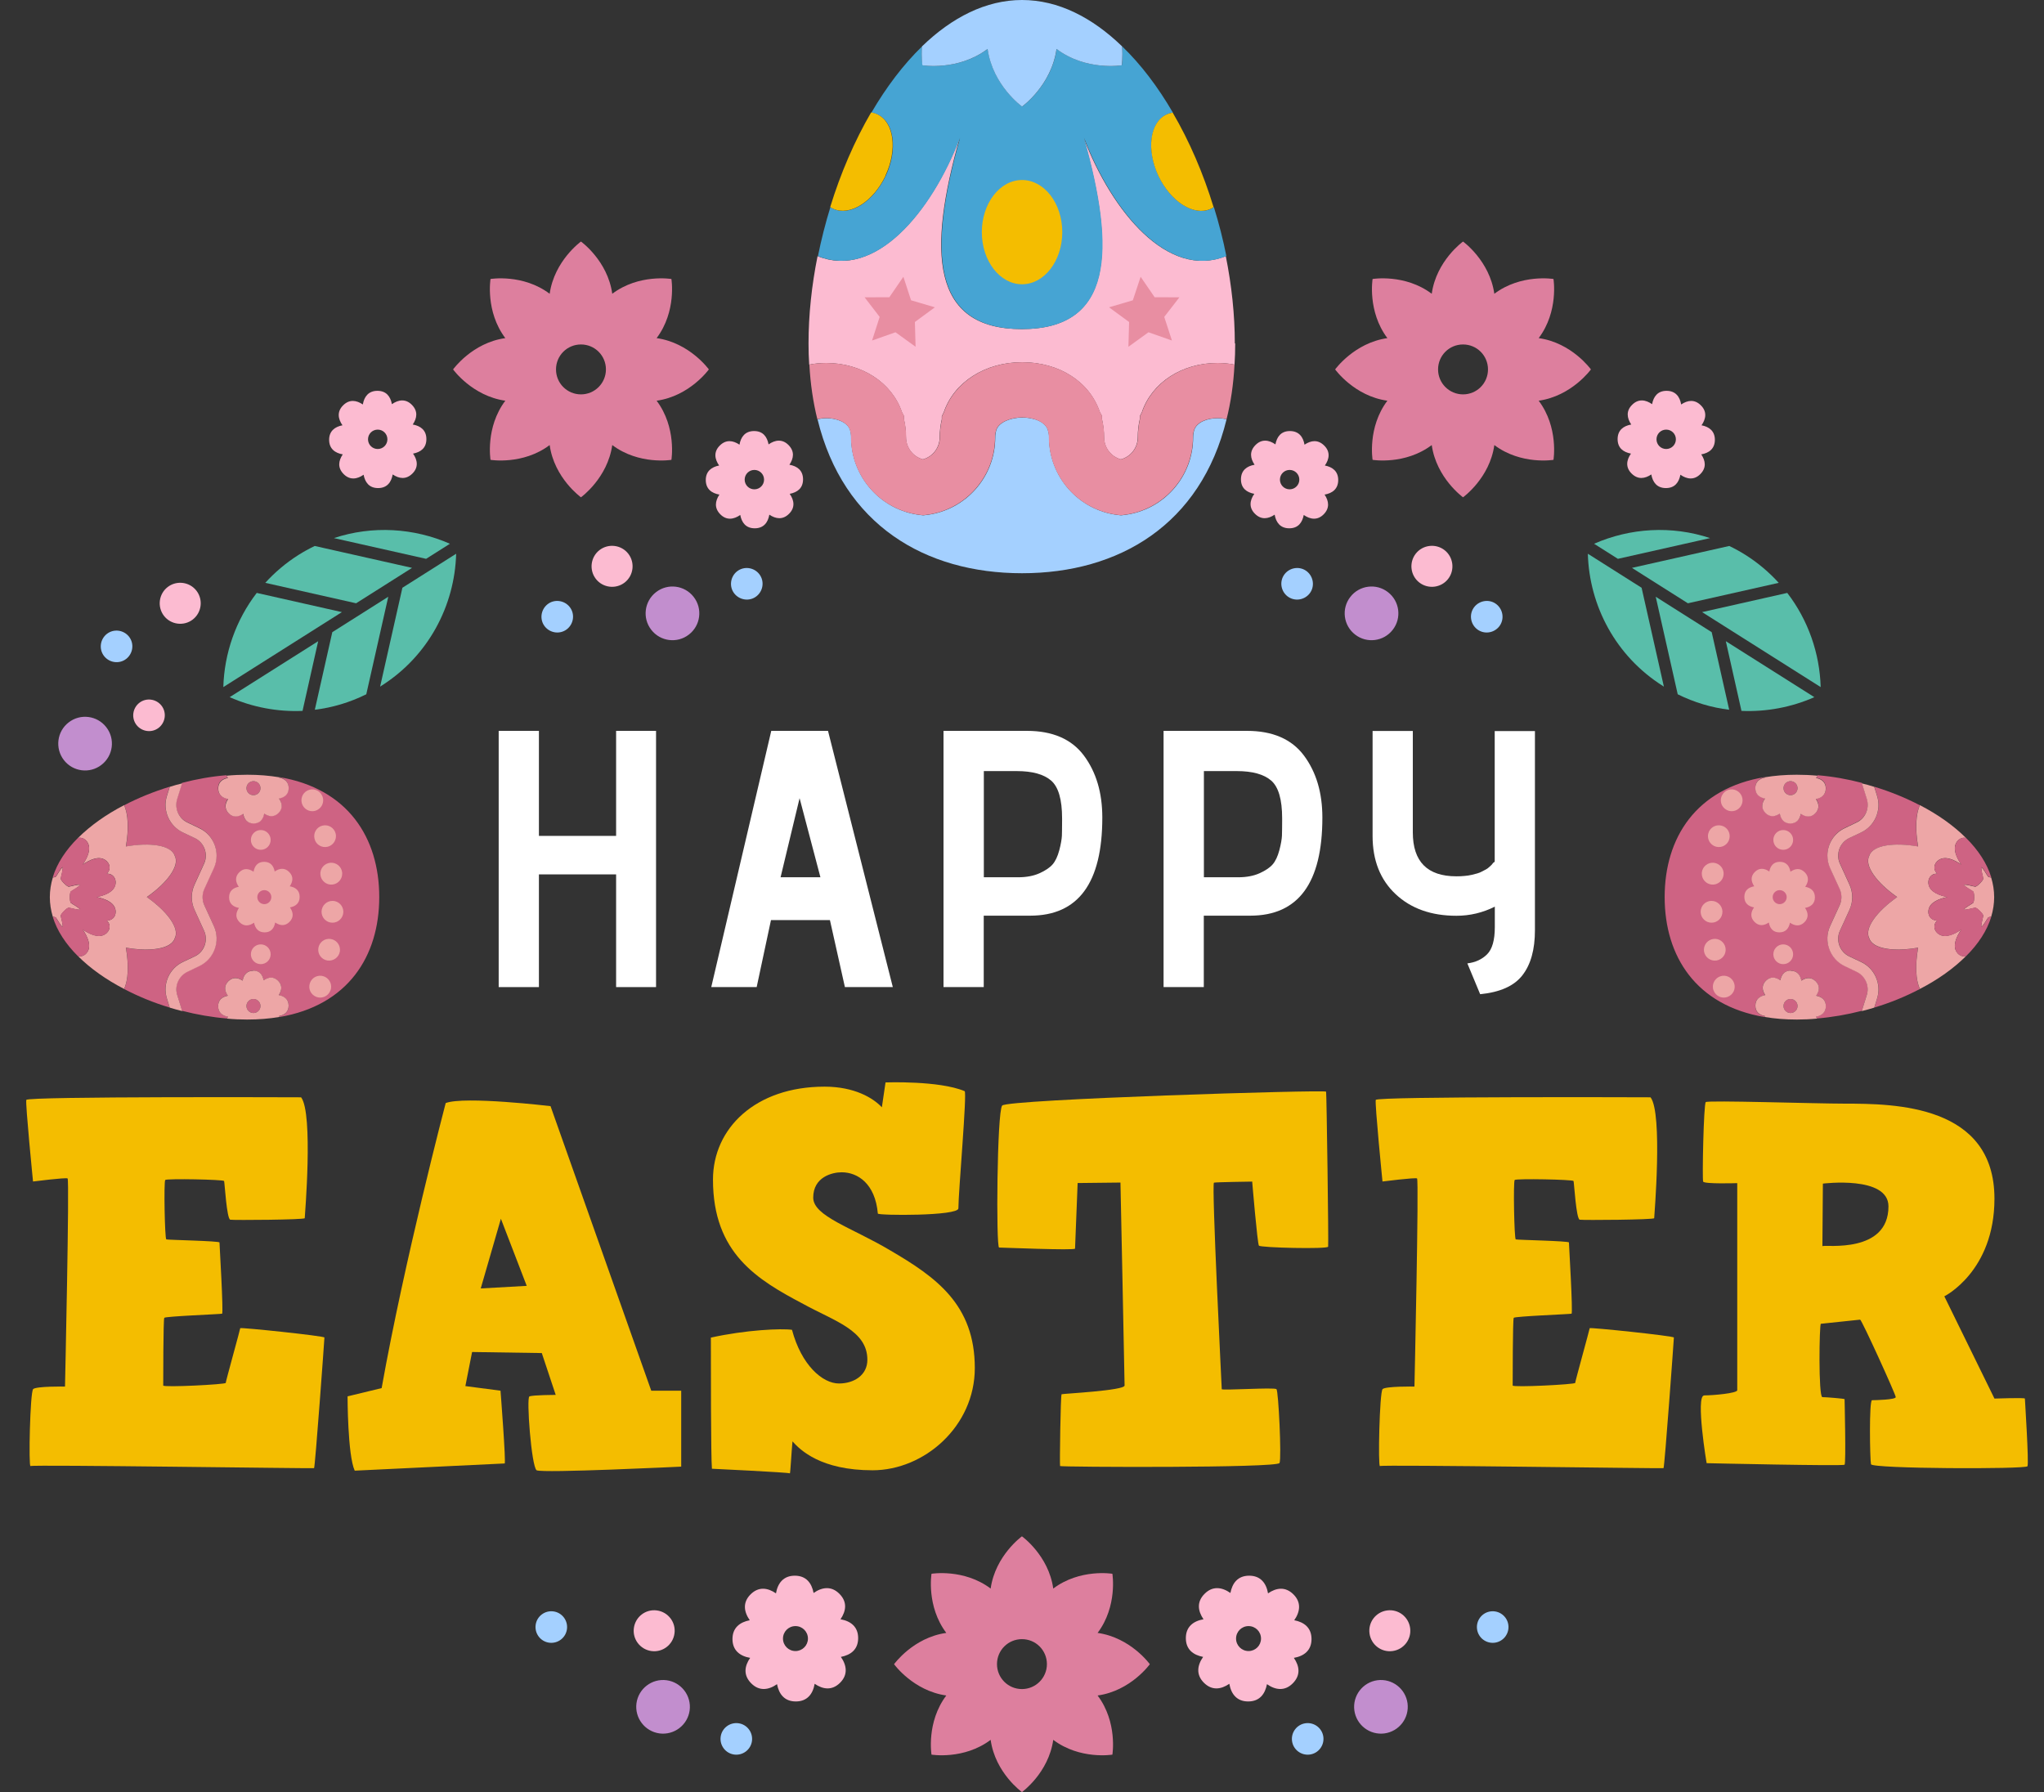 <?xml version="1.0" encoding="UTF-8"?><svg id="b" xmlns="http://www.w3.org/2000/svg" viewBox="0 0 212.89 186.67"><rect x="0" y="0" width="212.89" height="186.67" fill="#333333" stroke="none"/><g id="c"><path d="M34.61,65.85l-1.82,8.08c1.83-.22,3.64-.76,5.36-1.61l2.29-10.16-5.83,3.69Z" style="fill:#59beaa; stroke-width:0px;"/><path d="M35.61,63.76l-8.87-2c-2.18,2.84-3.38,6.29-3.48,9.81l12.35-7.81Z" style="fill:#59beaa; stroke-width:0px;"/><path d="M42.91,59.15l-10.13-2.28c-.58.28-1.15.59-1.7.94-1.31.83-2.46,1.81-3.45,2.9l9.46,2.13,5.83-3.69Z" style="fill:#59beaa; stroke-width:0px;"/><path d="M33.14,66.79l-9.22,5.83c2.38,1.05,4.98,1.54,7.59,1.43l1.63-7.26Z" style="fill:#59beaa; stroke-width:0px;"/><path d="M44.38,58.21l2.48-1.57c-3.76-1.65-8.07-1.92-12.08-.59l9.6,2.16Z" style="fill:#59beaa; stroke-width:0px;"/><path d="M41.91,61.23l-2.32,10.29s.08-.04.11-.07c4.92-3.11,7.66-8.36,7.81-13.77l-5.61,3.55Z" style="fill:#59beaa; stroke-width:0px;"/><path d="M178.28,65.85l1.82,8.08c-1.83-.22-3.64-.76-5.36-1.61l-2.29-10.16,5.83,3.69Z" style="fill:#59beaa; stroke-width:0px;"/><path d="M177.28,63.76l8.87-2c2.18,2.84,3.38,6.29,3.48,9.81l-12.35-7.81Z" style="fill:#59beaa; stroke-width:0px;"/><path d="M169.98,59.15l10.13-2.28c.58.28,1.15.59,1.7.94,1.31.83,2.46,1.81,3.45,2.9l-9.46,2.13-5.83-3.69Z" style="fill:#59beaa; stroke-width:0px;"/><path d="M179.75,66.79l9.22,5.83c-2.38,1.05-4.98,1.54-7.59,1.43l-1.63-7.26Z" style="fill:#59beaa; stroke-width:0px;"/><path d="M168.51,58.21l-2.48-1.57c3.76-1.65,8.07-1.92,12.08-.59l-9.6,2.16Z" style="fill:#59beaa; stroke-width:0px;"/><path d="M170.98,61.23l2.32,10.29s-.08-.04-.11-.07c-4.92-3.11-7.66-8.36-7.81-13.77l5.61,3.55Z" style="fill:#59beaa; stroke-width:0px;"/><path d="M68.33,102.82h-4.16v-11.74h-8.04v11.74h-4.19v-26.69h4.19v10.94h8.04v-10.94h4.16v26.69Z" style="fill:#fff; stroke-width:0px;"/><path d="M93,102.82h-5l-1.56-6.98h-6.14l-1.49,6.98h-4.73l6.25-26.69h5.91l6.75,26.69ZM85.45,91.38l-2.17-8.24-1.98,8.24h4.16Z" style="fill:#fff; stroke-width:0px;"/><path d="M102.46,102.82h-4.19v-26.69h8.69c2.67,0,4.65.86,5.93,2.57,1.28,1.72,1.92,3.87,1.92,6.46,0,6.81-2.5,10.22-7.51,10.22h-4.84v7.44ZM102.46,91.38h3.58c.86,0,1.61-.14,2.23-.42.62-.28,1.08-.59,1.37-.93.29-.34.52-.83.69-1.47.17-.64.25-1.14.27-1.51.01-.37.02-.88.02-1.54v-.27c0-1.96-.38-3.27-1.14-3.93-.76-.66-1.96-.99-3.58-.99h-3.43v11.06Z" style="fill:#fff; stroke-width:0px;"/><path d="M125.38,102.82h-4.19v-26.69h8.69c2.67,0,4.65.86,5.93,2.57,1.28,1.72,1.92,3.87,1.92,6.46,0,6.81-2.5,10.22-7.51,10.22h-4.84v7.44ZM125.38,91.38h3.58c.86,0,1.61-.14,2.23-.42.62-.28,1.08-.59,1.37-.93.29-.34.52-.83.69-1.47.17-.64.25-1.14.27-1.51.01-.37.02-.88.02-1.54v-.27c0-1.96-.38-3.27-1.14-3.93-.76-.66-1.96-.99-3.58-.99h-3.43v11.06Z" style="fill:#fff; stroke-width:0px;"/><path d="M154.16,103.55l-1.33-3.2c.84-.1,1.53-.42,2.06-.95.53-.53.8-1.47.8-2.82v-2.14c-1.27.64-2.61.95-4,.95-2.62,0-4.73-.75-6.33-2.25s-2.4-3.52-2.4-6.06v-10.94h4.19v10.56c0,3.05,1.51,4.58,4.54,4.58.3,0,.59-.01.86-.04.27-.02.51-.06.72-.11.22-.05.41-.1.59-.15.18-.05.35-.12.51-.21.17-.09.3-.16.4-.21.1-.05.21-.13.32-.23.11-.1.2-.18.25-.23.05-.05.11-.13.19-.23l.15-.11v-13.61h4.19v20.74c0,2.01-.43,3.57-1.3,4.69-.86,1.12-2.34,1.78-4.42,1.98Z" style="fill:#fff; stroke-width:0px;"/><path d="M3.44,144.7c.32-.32,3.33-.27,3.33-.27,0,0,.48-21.57.27-21.68s-3.6.32-3.6.32c0,0-.81-8.12-.7-8.5s28.62-.27,28.62-.27c1.29,1.67.38,12.42.38,12.59s-7.37.22-7.75.16c-.38-.05-.59-3.87-.65-4.03-.05-.16-5.97-.27-6.13-.11-.16.16-.05,6.13.11,6.19s5.54.16,5.54.32.43,7.37.27,7.42c-.16.05-5.92.27-6.02.43-.11.16-.11,6.83-.11,7.05s6.51-.11,6.51-.27,1.51-5.59,1.51-5.7,8.77.81,8.77.97-.97,13.55-1.08,13.61c-.11.05-29.31-.38-29.53-.22-.22.16-.05-7.69.27-8.01Z" style="fill:#f4bd00; stroke-width:0px;"/><path d="M36.95,153.2c-.75-1.61-.75-7.75-.75-7.75l3.55-.86c2.37-13.29,6.67-29.69,6.67-29.69,1.94-.75,10.92.32,10.92.32l10.49,29.64h3.12v7.91s-14.47.7-15.06.38c-.54-.38-1.08-7.58-.75-7.69.32-.16,2.74-.16,2.74-.16l-1.45-4.36-7.26-.11-.7,3.55,3.66.48s.59,7.58.43,7.58l-15.6.75ZM52.17,126.95l-2.1,7.26,4.79-.27-2.69-6.99Z" style="fill:#f4bd00; stroke-width:0px;"/><path d="M92.24,112.75s5.59-.21,8.23.91c.27.11-.65,10.49-.65,12.21,0,.81-8.39.75-8.39.54-.27-3.12-2.1-4.3-3.77-4.3-.97,0-2.96.48-2.96,2.64,0,1.94,4.03,3.12,8.01,5.49,4.79,2.8,8.82,5.65,8.82,12.26,0,6.08-5.27,10.65-10.65,10.65s-7.53-2.1-8.34-3.01c-.11,1.18-.22,3.33-.27,3.33-.27-.11-8.12-.48-8.12-.48-.11-1.18-.11-10.86-.11-13.66,3.66-.81,7.37-.97,8.45-.81.97,3.66,3.17,5.59,4.89,5.59,1.56,0,2.96-.86,2.96-2.47,0-3.07-3.44-4.03-6.67-5.81-4.79-2.53-9.41-5.27-9.41-12.96,0-5.33,4.41-9.68,11.62-9.68,3.12,0,5.06,1.18,5.97,2.15l.38-2.58Z" style="fill:#f4bd00; stroke-width:0px;"/><path d="M138.12,113.72c.05.22.27,15.87.21,16.14s-7.05.11-7.21-.11c-.16-.22-.7-6.67-.7-6.67,0,0-3.71.05-3.98.11s.81,21.35.81,21.51,5.49-.21,5.7,0c.21.22.54,7.15.32,7.69-.21.54-22.81.43-22.86.32-.05-.11.05-7.42.16-7.48s6.56-.38,6.56-.91-.43-21.14-.43-21.14l-4.46.05s-.27,6.62-.27,6.83-7.58-.11-7.91-.11-.22-14.15.32-14.79c.54-.65,33.67-1.67,33.72-1.45Z" style="fill:#f4bd00; stroke-width:0px;"/><path d="M143.99,144.7c.32-.32,3.33-.27,3.33-.27,0,0,.48-21.57.27-21.68s-3.6.32-3.6.32c0,0-.81-8.12-.7-8.5s28.62-.27,28.62-.27c1.29,1.67.38,12.42.38,12.59s-7.37.22-7.75.16c-.38-.05-.59-3.87-.65-4.03-.05-.16-5.97-.27-6.13-.11-.16.16-.05,6.13.11,6.19s5.54.16,5.54.32.43,7.37.27,7.42c-.16.05-5.92.27-6.02.43-.11.16-.11,6.83-.11,7.05s6.51-.11,6.51-.27,1.51-5.59,1.51-5.7,8.77.81,8.77.97-.97,13.55-1.08,13.61c-.11.05-29.31-.38-29.53-.22-.22.16-.05-7.69.27-8.01Z" style="fill:#f4bd00; stroke-width:0px;"/><path d="M177.5,145.35c.91,0,3.44-.22,3.44-.54v-21.57s-3.44.11-3.55-.16c-.11-.27.05-8.07.27-8.28.22-.21,11.4.16,14.47.16,5.22,0,15.6.11,15.6,9.9,0,7.58-5.22,10.17-5.22,10.17l5.22,10.65s3.17-.11,3.17,0,.43,6.72.27,7.05c-.16.32-16.19.27-16.3-.21-.11-.48-.21-6.67.11-6.67s2.47-.05,2.47-.32-3.55-8.07-3.71-8.07-3.93.43-4.09.43-.27,7.64.16,7.64,2.31.16,2.31.21.16,6.67,0,6.83c-.16.16-14.36-.16-14.36-.16,0,.16-1.18-7.05-.27-7.05ZM189.81,129.8c.32-.16,6.88.81,6.88-4.14,0-3.23-6.83-2.37-6.83-2.37,0,0-.05,6.62-.05,6.51Z" style="fill:#f4bd00; stroke-width:0px;"/><path d="M26.4,105.52c-.4,0-.73-.33-.73-.73s.33-.73.73-.73.73.33.73.73-.33.73-.73.73Z" style="fill:#ce6383; stroke-width:0px;"/><path d="M26.4,81.37c.4,0,.73.33.73.73s-.33.73-.73.73-.73-.33-.73-.73.33-.73.73-.73Z" style="fill:#ce6383; stroke-width:0px;"/><path d="M17.37,103.98l.3.97c-1.67-.5-3.27-1.16-4.74-1.93.44-.93.5-2.53.19-4.3,2.55.45,4.75.13,5.09-.98.54-1.03-.79-2.81-2.91-4.29,2.12-1.49,3.45-3.26,2.91-4.29-.35-1.11-2.54-1.43-5.09-.98.31-1.77.26-3.37-.19-4.3,1.47-.77,3.07-1.42,4.74-1.93l-.3.97c-.46,1.49.25,3.11,1.66,3.78l1.25.59c.99.47,1.42,1.67.97,2.66l-1,2.19c-.38.83-.38,1.79,0,2.62l1,2.19c.45.99.02,2.19-.97,2.66l-1.25.59c-1.41.67-2.12,2.3-1.66,3.78Z" style="fill:#ce6383; stroke-width:0px;"/><path d="M29.03,80.97s.01-.02.02-.03c7.18,1.18,10.45,6.33,10.45,12.5s-3.26,11.29-10.4,12.5c-.01-.03-.03-.06-.05-.09.58-.11,1.01-.43,1.01-1.09s-.45-1-1.03-1.1c.33-.48.4-1.02-.06-1.49-.48-.48-1.02-.39-1.51-.05-.11-.58-.43-1.01-1.09-1.01s-1,.45-1.1,1.03c-.48-.33-1.02-.4-1.49.06-.48.48-.39,1.02-.05,1.51-.58.11-1.01.43-1.01,1.09s.45,1,1.03,1.1c-.04.06-.08.12-.12.19-1.55-.13-3.13-.4-4.67-.8l-.52-1.67c-.29-.95.16-2,1.06-2.42l1.25-.6c1.55-.73,2.22-2.6,1.51-4.16l-1-2.18c-.24-.53-.24-1.15,0-1.68l1-2.18c.19-.42.28-.86.28-1.3,0-1.19-.67-2.33-1.8-2.86l-1.25-.6c-.9-.43-1.36-1.47-1.06-2.42l.52-1.67c1.52-.4,3.07-.67,4.62-.8.04.09.09.17.15.26-.58.11-1.01.43-1.01,1.09s.45,1,1.03,1.1c-.33.48-.4,1.02.06,1.49s1.02.39,1.51.05c.11.58.43,1.01,1.09,1.01s1-.45,1.1-1.03c.48.33,1.02.4,1.49-.06.48-.48.39-1.02.05-1.51.58-.11,1.01-.43,1.01-1.09s-.45-1-1.03-1.1Z" style="fill:#ce6383; stroke-width:0px;"/><path d="M35.76,95.01c-.02.62-.54,1.12-1.16,1.1h0c-.63-.01-1.12-.53-1.11-1.16h0c.02-.63.54-1.12,1.16-1.11h0c.62.01,1.11.52,1.11,1.13h0v.03ZM34.61,92.14c-.62.06-1.18-.4-1.24-1.03h0c-.06-.62.4-1.18,1.03-1.24h0c.62-.06,1.18.4,1.24,1.03h0v.11h0c0,.58-.44,1.07-1.03,1.13ZM35.4,99.1h0c-.1.62-.68,1.04-1.3.95h0c-.62-.1-1.04-.68-.94-1.3h0c.1-.62.67-1.04,1.29-.94h0c.56.09.96.57.96,1.12h0c0,.06,0,.12-.01.18ZM34.13,88.2c-.61.15-1.23-.22-1.37-.83h0c-.15-.61.22-1.23.83-1.37h0c.61-.15,1.22.22,1.37.83h0c.02.09.03.18.03.27h0c0,.51-.35.97-.86,1.1ZM34.42,103.15h0c-.2.59-.85.91-1.44.7h0c-.6-.21-.91-.85-.7-1.45h0c.2-.59.85-.91,1.44-.7h0c.47.16.77.61.77,1.08h0c0,.12-.02.24-.06.37ZM33.03,84.38c-.56.28-1.24.05-1.52-.52h0c-.27-.56-.05-1.24.52-1.52h0c.56-.27,1.24-.05,1.51.52h0c.08.16.12.33.12.5h0c0,.42-.23.82-.64,1.02Z" style="fill:#eda6a6; stroke-width:0px;"/><path d="M6.33,95.38c.06.4.22.79.2,1.19-.29-.26-.47-.66-.7-.98-.04-.05-.17-.09-.33-.1-.2-.66-.31-1.35-.31-2.04s.11-1.38.31-2.04c.16-.02.29-.05.33-.1.23-.32.4-.71.7-.98.02.39-.14.79-.2,1.19-.01.1.15.3.35.5s.4.36.5.34c.39-.06.79-.22,1.19-.2-.26.3-.66.47-.98.7-.08.06-.11.32-.11.6s.03.54.11.6c.32.23.72.4.98.7-.39.02-.79-.14-1.19-.2-.1-.02-.3.14-.5.34s-.36.4-.35.5Z" style="fill:#eda6a6; stroke-width:0px;"/><path d="M13.11,88.17c2.55-.45,4.75-.13,5.09.98.54,1.03-.79,2.81-2.91,4.29,2.12,1.49,3.45,3.26,2.91,4.29-.35,1.11-2.54,1.43-5.09.98.31,1.77.26,3.37-.19,4.3-1.87-.97-3.51-2.13-4.8-3.42.35.09.73-.07.96-.4.5-.71-.02-1.71-.44-2.33,0-.01-.01-.02-.02-.03.01,0,.02.02.03.02.62.41,1.61.94,2.33.44.48-.33.6-.94.18-1.38-.01-.01-.02-.02-.03-.03h.05c.6-.01.95-.53.85-1.1-.15-.86-1.23-1.19-1.96-1.34-.01,0-.02,0-.04,0,.02,0,.03,0,.04,0,.73-.15,1.8-.48,1.96-1.34.1-.57-.25-1.09-.85-1.1h-.05s.02-.02.03-.03c.42-.44.3-1.04-.18-1.38-.72-.5-1.71.02-2.33.44-.01,0-.02.02-.03.02,0-.01.01-.02.02-.03.42-.62.94-1.61.44-2.33-.23-.33-.61-.49-.96-.4,1.29-1.29,2.93-2.45,4.8-3.42.44.93.5,2.53.19,4.3Z" style="fill:#eda6a6; stroke-width:0px;"/><path d="M27.56,97.12c-.66,0-.99-.43-1.1-1.01-.49.34-1.03.43-1.51-.05-.47-.47-.39-1-.06-1.49-.59-.1-1.03-.43-1.03-1.1s.43-.99,1.01-1.1c-.34-.49-.43-1.03.05-1.51.47-.47,1-.39,1.49-.06.1-.59.43-1.03,1.1-1.03s.99.43,1.1,1.01c.49-.34,1.03-.43,1.51.05.47.47.39,1,.06,1.49.59.1,1.03.43,1.03,1.1s-.43.99-1.01,1.1c.34.49.43,1.03-.05,1.51-.47.47-1,.39-1.49.06-.1.59-.43,1.03-1.1,1.03ZM28.26,93.45c0-.4-.33-.73-.73-.73s-.73.33-.73.73.33.73.73.73.73-.33.73-.73Z" style="fill:#eda6a6; stroke-width:0px;"/><path d="M23.59,80.78c.04.09.09.17.15.26-.58.11-1.01.43-1.01,1.09s.45,1,1.03,1.1c-.33.48-.4,1.02.06,1.49s1.02.39,1.51.05c.11.58.43,1.01,1.09,1.01s1-.45,1.1-1.03c.48.33,1.02.4,1.49-.06.48-.48.39-1.02.05-1.51.58-.11,1.01-.43,1.01-1.09s-.45-1-1.03-1.1c0-.01.01-.02.02-.03-1.02-.17-2.12-.26-3.3-.26-.71,0-1.44.03-2.16.1ZM27.13,82.1c0,.4-.33.73-.73.73s-.73-.33-.73-.73.33-.73.73-.73.73.33.73.73Z" style="fill:#eda6a6; stroke-width:0px;"/><path d="M26.37,101.12c-.67,0-1,.45-1.1,1.03-.48-.33-1.02-.4-1.49.06-.48.48-.39,1.02-.05,1.51-.58.11-1.01.43-1.01,1.09s.45,1,1.03,1.1c-.04.06-.08.12-.12.19.71.07,1.41.1,2.11.1,1.2,0,2.32-.09,3.36-.27-.01-.03-.03-.06-.05-.09.58-.11,1.01-.43,1.01-1.09s-.45-1-1.03-1.1c.33-.48.4-1.02-.06-1.49-.48-.48-1.02-.39-1.51-.05-.11-.58-.43-1.01-1.09-1.01ZM27.13,104.79c0,.4-.33.73-.73.73s-.73-.33-.73-.73.33-.73.73-.73.73.33.73.73Z" style="fill:#eda6a6; stroke-width:0px;"/><circle cx="27.16" cy="99.4" r="1.03" style="fill:#eda6a6; stroke-width:0px;"/><path d="M27.16,86.46c.57,0,1.03.46,1.03,1.03s-.46,1.03-1.03,1.03-1.03-.46-1.03-1.03.46-1.03,1.03-1.03Z" style="fill:#eda6a6; stroke-width:0px;"/><path d="M9.08,87.7c.5.71-.02,1.71-.44,2.33,0,.01-.01.02-.02.03.01,0,.02-.02.03-.02.62-.41,1.61-.94,2.33-.44.48.33.6.94.18,1.38-.01.01-.02.02-.03.03h.05c.6.01.95.53.85,1.1-.15.86-1.23,1.19-1.96,1.34-.01,0-.02,0-.04,0,.02,0,.03,0,.04,0,.73.15,1.8.48,1.96,1.34.1.57-.25,1.09-.85,1.1h-.05s.02.02.03.03c.42.44.3,1.04-.18,1.38-.72.5-1.71-.02-2.33-.44-.01,0-.02-.02-.03-.02,0,.01.01.02.02.03.42.62.94,1.61.44,2.33-.23.33-.61.49-.96.4-1.26-1.25-2.18-2.64-2.63-4.11.16.02.29.05.33.1.23.32.4.71.7.98.02-.39-.14-.79-.2-1.19-.01-.1.15-.3.35-.5s.4-.36.5-.34c.39.06.79.22,1.19.2-.26-.3-.66-.47-.98-.7-.08-.06-.11-.32-.11-.6s.03-.54.11-.6c.32-.23.72-.4.98-.7-.39-.02-.79.14-1.19.2-.1.02-.3-.14-.5-.34s-.36-.4-.35-.5c.06-.4.22-.79.2-1.19-.29.26-.47.66-.7.98-.04.05-.17.09-.33.1.45-1.47,1.37-2.86,2.63-4.11.35-.09.73.07.96.4Z" style="fill:#ce6383; stroke-width:0px;"/><path d="M18.97,81.58l-.52,1.67c-.29.95.16,2,1.06,2.42l1.25.6c1.13.53,1.8,1.67,1.8,2.86,0,.44-.09.88-.28,1.3l-1,2.18c-.24.53-.24,1.15,0,1.68l1,2.18c.71,1.56.03,3.43-1.51,4.16l-1.25.6c-.9.43-1.36,1.47-1.06,2.42l.52,1.67c-.44-.11-.87-.23-1.3-.36l-.3-.97c-.46-1.49.25-3.11,1.66-3.78l1.25-.59c.99-.47,1.42-1.67.97-2.66l-1-2.19c-.38-.83-.38-1.79,0-2.62l1-2.19c.45-.99.02-2.19-.97-2.66l-1.25-.59c-1.41-.67-2.12-2.3-1.66-3.78l.3-.97c.43-.14.87-.26,1.3-.36Z" style="fill:#eda6a6; stroke-width:0px;"/><path d="M186.49,105.52c.4,0,.73-.33.73-.73s-.33-.73-.73-.73-.73.33-.73.73.33.73.73.73Z" style="fill:#ce6383; stroke-width:0px;"/><path d="M186.49,81.37c-.4,0-.73.33-.73.73s.33.73.73.73.73-.33.73-.73-.33-.73-.73-.73Z" style="fill:#ce6383; stroke-width:0px;"/><path d="M195.52,103.98l-.3.97c1.67-.5,3.27-1.16,4.74-1.93-.44-.93-.5-2.53-.19-4.3-2.55.45-4.75.13-5.09-.98-.54-1.03.79-2.81,2.91-4.29-2.12-1.49-3.45-3.26-2.91-4.29.35-1.11,2.54-1.43,5.09-.98-.31-1.77-.26-3.37.19-4.3-1.47-.77-3.07-1.42-4.74-1.93l.3.97c.46,1.49-.25,3.11-1.66,3.78l-1.25.59c-.99.47-1.42,1.67-.97,2.66l1,2.19c.38.83.38,1.79,0,2.62l-1,2.19c-.45.99-.02,2.19.97,2.66l1.25.59c1.41.67,2.12,2.3,1.66,3.78Z" style="fill:#ce6383; stroke-width:0px;"/><path d="M183.85,80.97s-.01-.02-.02-.03c-7.18,1.18-10.45,6.33-10.45,12.5s3.26,11.29,10.4,12.5c.01-.03.03-.06.05-.09-.58-.11-1.01-.43-1.01-1.09s.45-1,1.03-1.1c-.33-.48-.4-1.02.06-1.49.48-.48,1.02-.39,1.51-.05.11-.58.43-1.01,1.09-1.01s1,.45,1.1,1.03c.48-.33,1.02-.4,1.49.06.48.48.39,1.02.05,1.51.58.11,1.01.43,1.01,1.09s-.45,1-1.03,1.1c.04.06.08.12.12.19,1.55-.13,3.13-.4,4.67-.8l.52-1.67c.29-.95-.16-2-1.06-2.42l-1.25-.6c-1.55-.73-2.22-2.6-1.51-4.16l1-2.18c.24-.53.24-1.15,0-1.68l-1-2.18c-.19-.42-.28-.86-.28-1.3,0-1.19.67-2.33,1.8-2.86l1.25-.6c.9-.43,1.36-1.47,1.06-2.42l-.52-1.67c-1.52-.4-3.07-.67-4.62-.8-.04.09-.09.17-.15.26.58.11,1.01.43,1.01,1.09s-.45,1-1.03,1.1c.33.48.4,1.02-.06,1.49s-1.02.39-1.51.05c-.11.58-.43,1.01-1.09,1.01s-1-.45-1.1-1.03c-.48.33-1.02.4-1.49-.06-.48-.48-.39-1.02-.05-1.51-.58-.11-1.01-.43-1.01-1.09s.45-1,1.03-1.1Z" style="fill:#ce6383; stroke-width:0px;"/><path d="M177.13,95.01c.02.62.54,1.12,1.16,1.1h0c.63-.01,1.12-.53,1.11-1.16h0c-.02-.63-.54-1.12-1.16-1.11h0c-.62.01-1.11.52-1.11,1.13h0v.03ZM178.28,92.14c.62.06,1.18-.4,1.24-1.03h0c.06-.62-.4-1.18-1.03-1.24h0c-.62-.06-1.18.4-1.24,1.03h0v.11h0c0,.58.44,1.07,1.03,1.13ZM177.48,99.1h0c.1.62.68,1.04,1.3.95h0c.62-.1,1.04-.68.94-1.3h0c-.1-.62-.67-1.04-1.29-.94h0c-.56.09-.96.57-.96,1.12h0c0,.06,0,.12.01.18ZM178.75,88.2c.61.15,1.23-.22,1.37-.83h0c.15-.61-.22-1.23-.83-1.37h0c-.61-.15-1.22.22-1.37.83h0c-.02.09-.03.18-.03.27h0c0,.51.35.97.86,1.1ZM178.47,103.15h0c.2.59.85.91,1.44.7h0c.6-.21.91-.85.7-1.45h0c-.2-.59-.85-.91-1.44-.7h0c-.47.16-.77.61-.77,1.08h0c0,.12.02.24.06.37ZM179.86,84.38c.56.28,1.24.05,1.52-.52h0c.27-.56.05-1.24-.52-1.52h0c-.56-.27-1.24-.05-1.51.52h0c-.08.16-.12.33-.12.5h0c0,.42.23.82.64,1.02Z" style="fill:#eda6a6; stroke-width:0px;"/><path d="M206.56,95.38c-.06.4-.22.79-.2,1.19.29-.26.47-.66.7-.98.04-.05.17-.09.33-.1.2-.66.31-1.35.31-2.04s-.11-1.38-.31-2.04c-.16-.02-.29-.05-.33-.1-.23-.32-.4-.71-.7-.98-.02.39.14.79.2,1.19.01.1-.15.3-.35.5-.2.2-.4.36-.5.34-.39-.06-.79-.22-1.19-.2.26.3.66.47.98.7.08.06.11.32.11.6s-.03.54-.11.6c-.32.23-.72.4-.98.7.39.02.79-.14,1.19-.2.1-.02.3.14.5.34.2.2.36.4.35.5Z" style="fill:#eda6a6; stroke-width:0px;"/><path d="M199.78,88.17c-2.55-.45-4.75-.13-5.09.98-.54,1.03.79,2.81,2.91,4.29-2.12,1.49-3.45,3.26-2.91,4.29.35,1.11,2.54,1.43,5.09.98-.31,1.77-.26,3.37.19,4.3,1.87-.97,3.51-2.13,4.8-3.42-.35.09-.73-.07-.96-.4-.5-.71.02-1.71.44-2.33,0-.01.01-.02.02-.03-.01,0-.02.02-.03.02-.62.41-1.61.94-2.33.44-.48-.33-.6-.94-.18-1.38.01-.01.02-.02.03-.03h-.05c-.6-.01-.95-.53-.85-1.1.15-.86,1.23-1.19,1.96-1.34.01,0,.02,0,.04,0-.02,0-.03,0-.04,0-.73-.15-1.8-.48-1.96-1.34-.1-.57.25-1.09.85-1.1h.05s-.02-.02-.03-.03c-.42-.44-.3-1.04.18-1.38.72-.5,1.71.02,2.33.44.01,0,.02.02.03.02,0-.01-.01-.02-.02-.03-.42-.62-.94-1.61-.44-2.33.23-.33.61-.49.96-.4-1.29-1.29-2.93-2.45-4.8-3.42-.44.93-.5,2.53-.19,4.3Z" style="fill:#eda6a6; stroke-width:0px;"/><path d="M185.33,97.12c.66,0,.99-.43,1.1-1.01.49.34,1.03.43,1.51-.05.47-.47.39-1,.06-1.49.59-.1,1.03-.43,1.03-1.1s-.43-.99-1.01-1.1c.34-.49.43-1.03-.05-1.51s-1-.39-1.49-.06c-.1-.59-.43-1.03-1.1-1.03s-.99.43-1.1,1.01c-.49-.34-1.03-.43-1.51.05-.47.47-.39,1-.06,1.49-.59.1-1.03.43-1.03,1.1s.43.99,1.01,1.1c-.34.49-.43,1.03.05,1.51s1,.39,1.49.06c.1.59.43,1.03,1.1,1.03ZM184.63,93.45c0-.4.33-.73.73-.73s.73.33.73.73-.33.73-.73.73-.73-.33-.73-.73Z" style="fill:#eda6a6; stroke-width:0px;"/><path d="M189.3,80.78c-.04.09-.09.17-.15.26.58.11,1.01.43,1.01,1.09s-.45,1-1.03,1.1c.33.48.4,1.02-.06,1.49s-1.02.39-1.51.05c-.11.58-.43,1.01-1.09,1.01s-1-.45-1.1-1.03c-.48.33-1.02.4-1.49-.06-.48-.48-.39-1.02-.05-1.51-.58-.11-1.01-.43-1.01-1.09s.45-1,1.03-1.1c0-.01-.01-.02-.02-.03,1.02-.17,2.12-.26,3.3-.26.71,0,1.44.03,2.16.1ZM185.76,82.1c0,.4.33.73.73.73s.73-.33.73-.73-.33-.73-.73-.73-.73.33-.73.73Z" style="fill:#eda6a6; stroke-width:0px;"/><path d="M186.52,101.12c.67,0,1,.45,1.1,1.03.48-.33,1.02-.4,1.49.06.48.48.39,1.02.05,1.51.58.11,1.01.43,1.01,1.09s-.45,1-1.03,1.1c.04.06.08.12.12.19-.71.07-1.41.1-2.11.1-1.2,0-2.32-.09-3.36-.27.01-.03.03-.06.05-.09-.58-.11-1.01-.43-1.01-1.09s.45-1,1.03-1.1c-.33-.48-.4-1.02.06-1.49.48-.48,1.02-.39,1.51-.05.11-.58.43-1.01,1.09-1.01ZM185.76,104.79c0,.4.33.73.73.73s.73-.33.73-.73-.33-.73-.73-.73-.73.33-.73.73Z" style="fill:#eda6a6; stroke-width:0px;"/><circle cx="185.73" cy="99.4" r="1.03" style="fill:#eda6a6; stroke-width:0px;"/><path d="M185.73,86.46c-.57,0-1.03.46-1.03,1.03s.46,1.03,1.03,1.03,1.03-.46,1.03-1.03-.46-1.03-1.03-1.03Z" style="fill:#eda6a6; stroke-width:0px;"/><path d="M203.81,87.7c-.5.71.02,1.71.44,2.33,0,.01.01.02.02.03-.01,0-.02-.02-.03-.02-.62-.41-1.61-.94-2.33-.44-.48.33-.6.94-.18,1.38.01.01.02.02.03.03h-.05c-.6.01-.95.53-.85,1.1.15.86,1.23,1.19,1.96,1.34.01,0,.02,0,.04,0-.02,0-.03,0-.04,0-.73.15-1.8.48-1.96,1.34-.1.57.25,1.09.85,1.1h.05s-.02.02-.03.03c-.42.44-.3,1.04.18,1.38.72.5,1.71-.02,2.33-.44.01,0,.02-.02.03-.02,0,.01-.01.02-.02.03-.42.62-.94,1.61-.44,2.33.23.33.61.49.96.4,1.26-1.25,2.18-2.64,2.63-4.11-.16.02-.29.05-.33.1-.23.32-.4.71-.7.98-.02-.39.14-.79.2-1.19.01-.1-.15-.3-.35-.5-.2-.2-.4-.36-.5-.34-.39.06-.79.22-1.19.2.26-.3.66-.47.98-.7.08-.06.11-.32.11-.6s-.03-.54-.11-.6c-.32-.23-.72-.4-.98-.7.39-.02.79.14,1.19.2.1.02.3-.14.5-.34.2-.2.36-.4.35-.5-.06-.4-.22-.79-.2-1.19.29.26.47.66.7.98.04.05.17.09.33.1-.45-1.47-1.37-2.86-2.63-4.11-.35-.09-.73.07-.96.4Z" style="fill:#ce6383; stroke-width:0px;"/><path d="M193.92,81.58l.52,1.67c.29.95-.16,2-1.06,2.42l-1.25.6c-1.13.53-1.8,1.67-1.8,2.86,0,.44.09.88.28,1.3l1,2.18c.24.53.24,1.15,0,1.68l-1,2.18c-.71,1.56-.03,3.43,1.51,4.16l1.25.6c.9.43,1.36,1.47,1.06,2.42l-.52,1.67c.44-.11.87-.23,1.3-.36l.3-.97c.46-1.49-.25-3.11-1.66-3.78l-1.25-.59c-.99-.47-1.42-1.67-.97-2.66l1-2.19c.38-.83.38-1.79,0-2.62l-1-2.19c-.45-.99-.02-2.19.97-2.66l1.25-.59c1.41-.67,2.12-2.3,1.66-3.78l-.3-.97c-.43-.14-.87-.26-1.3-.36Z" style="fill:#eda6a6; stroke-width:0px;"/><path d="M126.8,43.56c.31,0,.64.04.95.12-2.68,10.98-11.21,16.03-21.3,16.03s-18.62-5.04-21.3-16.03c.31-.08.62-.12.93-.12,1.01,0,2.2.39,2.47,1.26v.03c.07.22.1.45.1.7,0,4.11,3.08,7.59,7.16,8.09l.35.04.35-.04c4.08-.5,7.15-3.98,7.15-8.09,0-.25.03-.48.1-.7v-.03c.28-.88,1.58-1.33,2.72-1.33s2.4.41,2.67,1.33v.03c.08.22.11.45.11.7,0,4.11,3.08,7.59,7.15,8.09l.35.04.35-.04c4.09-.5,7.16-3.98,7.16-8.09,0-.25.03-.48.1-.7v-.03c.28-.87,1.42-1.26,2.45-1.26Z" style="fill:#a4d0ff; stroke-width:0px;"/><path d="M128.65,35.77c0,.76-.02,1.49-.07,2.21-.57-.11-1.16-.17-1.78-.17-3.7,0-6.83,2.04-7.87,5.12l-.22.43v.31c-.14.61-.21,1.23-.21,1.87,0,1.1-.73,2.03-1.76,2.31-1.02-.28-1.75-1.21-1.75-2.31,0-.64-.08-1.28-.22-1.89v-.33s-.22-.4-.22-.4c-.54-1.58-1.59-2.88-3-3.78-1.4-.9-3.16-1.41-5.1-1.41-3.85,0-7.09,2.08-8.15,5.2l-.21.43v.31c-.14.61-.22,1.23-.22,1.87,0,1.1-.73,2.03-1.75,2.31-1.03-.28-1.76-1.21-1.76-2.31,0-.64-.07-1.28-.22-1.89v-.33l-.21-.4c-.52-1.54-1.57-2.81-2.95-3.71-1.38-.89-3.09-1.4-4.94-1.4-.6,0-1.19.06-1.76.17-.05-.72-.07-1.45-.07-2.21,0-2.98.33-6.05.94-9.09,6.02,2.44,11.84-4.59,14.8-12.31-3.33,11.8-3.02,19.91,6.46,19.91s9.79-8.11,6.46-19.91c2.96,7.72,8.78,14.74,14.8,12.31.61,3.04.94,6.11.94,9.09Z" style="fill:#fcbbd1; stroke-width:0px;"/><path d="M127.71,26.68c-6.02,2.44-11.84-4.59-14.8-12.31,3.33,11.8,3.02,19.91-6.46,19.91s-9.79-8.11-6.46-19.91c-2.96,7.72-8.78,14.74-14.8,12.31.35-1.73.78-3.43,1.3-5.11.09.07.19.13.3.18,1.74.81,4.17-.72,5.46-3.43,1.27-2.71.9-5.58-.84-6.39-.21-.1-.42-.16-.65-.2,1.55-2.66,3.33-5.01,5.28-6.9-.09,1.17.04,1.97.04,1.97,0,0,3.71.62,6.79-1.7.53,3.81,3.59,6,3.59,6,0,0,3.06-2.19,3.59-6,3.08,2.32,6.79,1.7,6.79,1.7,0,0,.13-.8.04-1.97,1.95,1.88,3.73,4.23,5.28,6.9-.23.04-.44.1-.65.2-1.74.82-2.11,3.68-.84,6.39,1.28,2.71,3.72,4.24,5.46,3.43.11-.05.21-.11.3-.18.52,1.68.96,3.38,1.3,5.11Z" style="fill:#46a4d3; stroke-width:0px;"/><path d="M128.58,37.98c-.11,2.05-.39,3.95-.83,5.69-.31-.08-.64-.12-.95-.12-1.03,0-2.17.39-2.44,1.26v.03c-.08.22-.11.45-.11.7,0,4.11-3.08,7.59-7.16,8.09l-.35.04-.35-.04c-4.08-.5-7.15-3.98-7.15-8.09,0-.25-.03-.48-.1-.7v-.03c-.29-.92-1.59-1.33-2.68-1.33s-2.45.45-2.71,1.33v.03c-.08.22-.11.45-.11.7,0,4.11-3.08,7.59-7.15,8.09l-.35.04-.35-.04c-4.09-.5-7.16-3.98-7.16-8.09,0-.25-.03-.48-.1-.7v-.03c-.27-.87-1.46-1.26-2.47-1.26-.31,0-.62.04-.93.12-.43-1.75-.72-3.64-.83-5.69.56-.11,1.15-.17,1.76-.17,1.86,0,3.56.51,4.94,1.4,1.38.9,2.43,2.17,2.95,3.71l.21.4v.33c.15.61.22,1.25.22,1.89,0,1.1.73,2.03,1.76,2.31,1.02-.28,1.75-1.21,1.75-2.31,0-.64.08-1.26.22-1.87v-.31l.21-.43c1.07-3.12,4.3-5.2,8.15-5.2,1.94,0,3.7.51,5.1,1.41,1.41.9,2.46,2.2,3,3.78l.21.4v.33c.15.61.23,1.25.23,1.89,0,1.1.73,2.03,1.75,2.31,1.03-.28,1.76-1.21,1.76-2.31,0-.64.07-1.26.21-1.87v-.31l.22-.43c1.05-3.08,4.17-5.12,7.87-5.12.61,0,1.2.06,1.78.17Z" style="fill:#e88ea2; stroke-width:0px;"/><path d="M110.64,24.18c0,3-1.88,5.43-4.19,5.43s-4.19-2.43-4.19-5.43,1.88-5.43,4.19-5.43,4.19,2.43,4.19,5.43Z" style="fill:#f4bd00; stroke-width:0px;"/><path d="M92.23,18.31c-1.28,2.71-3.72,4.24-5.46,3.43-.11-.05-.21-.11-.3-.18,1.08-3.51,2.53-6.88,4.26-9.85.23.04.44.1.65.2,1.74.82,2.11,3.68.84,6.39Z" style="fill:#f4bd00; stroke-width:0px;"/><path d="M126.41,21.57c-.09.07-.19.13-.3.18-1.74.81-4.17-.72-5.46-3.43-1.27-2.71-.9-5.58.84-6.39.21-.1.42-.16.65-.2,1.74,2.97,3.19,6.34,4.26,9.85Z" style="fill:#f4bd00; stroke-width:0px;"/><path d="M116.83,6.8s-3.71.62-6.79-1.7c-.53,3.81-3.59,6-3.59,6,0,0-3.06-2.19-3.59-6-3.08,2.32-6.79,1.7-6.79,1.7,0,0-.13-.8-.04-1.97,3.11-3.01,6.65-4.83,10.42-4.83s7.31,1.82,10.42,4.83c.09,1.17-.04,1.97-.04,1.97Z" style="fill:#a4d0ff; stroke-width:0px;"/><polygon points="94.09 28.83 94.89 31.28 97.37 32.01 95.29 33.54 95.36 36.12 93.27 34.61 90.83 35.47 91.62 33.01 90.05 30.97 92.63 30.96 94.09 28.83" style="fill:#e88ea2; stroke-width:0px;"/><polygon points="118.8 28.83 117.99 31.28 115.51 32.01 117.6 33.54 117.53 36.12 119.62 34.61 122.06 35.47 121.26 33.01 122.84 30.97 120.26 30.96 118.8 28.83" style="fill:#e88ea2; stroke-width:0px;"/><path d="M47.19,38.48s1.99-2.78,5.44-3.26c-2.1-2.79-1.54-6.16-1.54-6.16,0,0,3.37-.56,6.16,1.54.49-3.45,3.26-5.44,3.26-5.44,0,0,2.78,1.99,3.26,5.44,2.79-2.1,6.16-1.54,6.16-1.54,0,0,.56,3.37-1.54,6.16,3.45.49,5.44,3.26,5.44,3.26,0,0-1.99,2.78-5.44,3.26,2.1,2.79,1.54,6.16,1.54,6.16,0,0-3.37.56-6.16-1.54-.49,3.45-3.26,5.44-3.26,5.44,0,0-2.78-1.99-3.26-5.44-2.79,2.1-6.16,1.54-6.16,1.54,0,0-.56-3.37,1.54-6.16-3.45-.49-5.44-3.26-5.44-3.26ZM60.51,41.08c1.43,0,2.6-1.16,2.6-2.6s-1.16-2.6-2.6-2.6-2.6,1.16-2.6,2.6,1.16,2.6,2.6,2.6Z" style="fill:#dd7f9e; stroke-width:0px;"/><path d="M93.12,173.35s1.99-2.78,5.44-3.26c-2.1-2.79-1.54-6.16-1.54-6.16,0,0,3.37-.56,6.16,1.54.49-3.45,3.26-5.44,3.26-5.44,0,0,2.78,1.99,3.26,5.44,2.79-2.1,6.16-1.54,6.16-1.54,0,0,.56,3.37-1.54,6.16,3.45.49,5.44,3.26,5.44,3.26,0,0-1.99,2.78-5.44,3.26,2.1,2.79,1.54,6.16,1.54,6.16,0,0-3.37.56-6.16-1.54-.49,3.45-3.26,5.44-3.26,5.44,0,0-2.78-1.99-3.26-5.44-2.79,2.1-6.16,1.54-6.16,1.54,0,0-.56-3.37,1.54-6.16-3.45-.49-5.44-3.26-5.44-3.26ZM106.44,175.94c1.43,0,2.6-1.16,2.6-2.6s-1.16-2.6-2.6-2.6-2.6,1.16-2.6,2.6,1.16,2.6,2.6,2.6Z" style="fill:#dd7f9e; stroke-width:0px;"/><path d="M165.7,38.48s-1.99-2.78-5.44-3.26c2.1-2.79,1.54-6.16,1.54-6.16,0,0-3.37-.56-6.16,1.54-.49-3.45-3.26-5.44-3.26-5.44,0,0-2.78,1.99-3.26,5.44-2.79-2.1-6.16-1.54-6.16-1.54,0,0-.56,3.37,1.54,6.16-3.45.49-5.44,3.26-5.44,3.26,0,0,1.99,2.78,5.44,3.26-2.1,2.79-1.54,6.16-1.54,6.16,0,0,3.37.56,6.16-1.54.49,3.45,3.26,5.44,3.26,5.44,0,0,2.78-1.99,3.26-5.44,2.79,2.1,6.16,1.54,6.16,1.54,0,0,.56-3.37-1.54-6.16,3.45-.49,5.44-3.26,5.44-3.26ZM152.38,41.08c-1.43,0-2.6-1.16-2.6-2.6s1.16-2.6,2.6-2.6,2.6,1.16,2.6,2.6-1.16,2.6-2.6,2.6Z" style="fill:#dd7f9e; stroke-width:0px;"/><path d="M72.25,62.18c.95,1.22.72,2.98-.5,3.92-1.22.95-2.98.72-3.92-.5-.95-1.22-.72-2.98.5-3.92,1.22-.95,2.98-.72,3.92.5Z" style="fill:#c28ece; stroke-width:0px;"/><path d="M59.34,63.23c.56.72.42,1.75-.29,2.31-.72.56-1.75.42-2.31-.29s-.42-1.75.29-2.31,1.75-.42,2.31.29Z" style="fill:#a4d0ff; stroke-width:0px;"/><path d="M79.08,59.8c.56.72.42,1.75-.29,2.31s-1.75.42-2.31-.29-.42-1.75.29-2.31c.72-.56,1.75-.42,2.31.29Z" style="fill:#a4d0ff; stroke-width:0px;"/><path d="M65.44,57.68c.72.93.55,2.28-.38,3-.93.72-2.28.55-3-.38s-.55-2.28.38-3c.93-.72,2.28-.55,3,.38Z" style="fill:#fcbbd1; stroke-width:0px;"/><path d="M71.83,178.16c-.21,1.53-1.61,2.6-3.14,2.4-1.53-.21-2.6-1.61-2.4-3.14.21-1.53,1.61-2.6,3.14-2.4,1.53.21,2.6,1.61,2.4,3.14Z" style="fill:#c28ece; stroke-width:0px;"/><path d="M59.05,169.7c-.12.9-.95,1.53-1.85,1.41-.9-.12-1.53-.95-1.41-1.85.12-.9.95-1.53,1.85-1.41s1.53.95,1.41,1.85Z" style="fill:#a4d0ff; stroke-width:0px;"/><path d="M78.32,181.35c-.12.9-.95,1.53-1.85,1.41-.9-.12-1.53-.95-1.41-1.85.12-.9.95-1.53,1.85-1.41.9.12,1.53.95,1.41,1.85Z" style="fill:#a4d0ff; stroke-width:0px;"/><path d="M70.25,170.15c-.16,1.17-1.23,1.99-2.4,1.83s-1.99-1.23-1.83-2.4c.16-1.17,1.23-1.99,2.4-1.83s1.99,1.23,1.83,2.4Z" style="fill:#fcbbd1; stroke-width:0px;"/><path d="M141.06,178.16c.21,1.53,1.61,2.6,3.14,2.4,1.53-.21,2.6-1.61,2.4-3.14-.21-1.53-1.61-2.6-3.14-2.4-1.53.21-2.6,1.61-2.4,3.14Z" style="fill:#c28ece; stroke-width:0px;"/><path d="M153.84,169.7c.12.9.95,1.53,1.85,1.41.9-.12,1.53-.95,1.41-1.85-.12-.9-.95-1.53-1.85-1.41s-1.53.95-1.41,1.85Z" style="fill:#a4d0ff; stroke-width:0px;"/><path d="M134.57,181.35c.12.9.95,1.53,1.85,1.41.9-.12,1.53-.95,1.41-1.85-.12-.9-.95-1.53-1.85-1.41-.9.12-1.53.95-1.41,1.85Z" style="fill:#a4d0ff; stroke-width:0px;"/><path d="M142.64,170.15c.16,1.17,1.23,1.99,2.4,1.83,1.17-.16,1.99-1.23,1.83-2.4-.16-1.17-1.23-1.99-2.4-1.83s-1.99,1.23-1.83,2.4Z" style="fill:#fcbbd1; stroke-width:0px;"/><path d="M11.07,75.75c.95,1.22.72,2.98-.5,3.92-1.22.95-2.98.72-3.92-.5s-.72-2.98.5-3.92c1.22-.95,2.98-.72,3.92.5Z" style="fill:#c28ece; stroke-width:0px;"/><path d="M13.44,66.32c.56.72.42,1.75-.29,2.31-.72.56-1.75.42-2.31-.29-.56-.72-.42-1.75.29-2.31.72-.56,1.75-.42,2.31.29Z" style="fill:#a4d0ff; stroke-width:0px;"/><path d="M16.82,73.5c.56.72.42,1.75-.29,2.31-.72.56-1.75.42-2.31-.29-.56-.72-.42-1.75.29-2.31.72-.56,1.75-.42,2.31.29Z" style="fill:#fcbbd1; stroke-width:0px;"/><path d="M20.46,61.53c.72.93.55,2.28-.38,3s-2.28.55-3-.38c-.72-.93-.55-2.28.38-3,.93-.72,2.28-.55,3,.38Z" style="fill:#fcbbd1; stroke-width:0px;"/><path d="M140.64,62.18c-.95,1.22-.72,2.98.5,3.92,1.22.95,2.98.72,3.92-.5.95-1.22.72-2.98-.5-3.92-1.22-.95-2.98-.72-3.92.5Z" style="fill:#c28ece; stroke-width:0px;"/><path d="M153.55,63.23c-.56.72-.42,1.75.29,2.31.72.56,1.75.42,2.31-.29.56-.72.42-1.75-.29-2.31s-1.75-.42-2.31.29Z" style="fill:#a4d0ff; stroke-width:0px;"/><path d="M133.8,59.8c-.56.72-.42,1.75.29,2.31.72.56,1.75.42,2.31-.29s.42-1.75-.29-2.31c-.72-.56-1.75-.42-2.31.29Z" style="fill:#a4d0ff; stroke-width:0px;"/><path d="M147.45,57.68c-.72.93-.55,2.28.38,3s2.28.55,3-.38c.72-.93.55-2.28-.38-3-.93-.72-2.28-.55-3,.38Z" style="fill:#fcbbd1; stroke-width:0px;"/><path d="M34.28,45.81c0-.91.6-1.36,1.39-1.51-.47-.67-.59-1.43.07-2.08.65-.65,1.38-.54,2.05-.09.14-.81.59-1.42,1.52-1.42s1.36.6,1.51,1.39c.67-.47,1.43-.59,2.08.07s.54,1.38.09,2.05c.81.14,1.42.59,1.42,1.52s-.6,1.36-1.39,1.51c.47.67.59,1.43-.07,2.08s-1.38.54-2.05.09c-.14.81-.59,1.42-1.52,1.42s-1.36-.6-1.51-1.39c-.67.47-1.43.59-2.08-.07s-.54-1.38-.09-2.05c-.81-.14-1.42-.59-1.42-1.52ZM39.34,46.77c.56,0,1.01-.45,1.01-1.01s-.45-1.01-1.01-1.01-1.01.45-1.01,1.01.45,1.01,1.01,1.01Z" style="fill:#fcbbd1; stroke-width:0px;"/><path d="M178.61,45.81c0-.91-.6-1.36-1.39-1.51.47-.67.59-1.43-.07-2.08-.65-.65-1.38-.54-2.05-.09-.14-.81-.59-1.42-1.52-1.42s-1.36.6-1.51,1.39c-.67-.47-1.43-.59-2.08.07-.65.64-.54,1.38-.09,2.05-.81.14-1.42.59-1.42,1.52s.6,1.36,1.39,1.51c-.47.67-.59,1.43.07,2.08s1.38.54,2.05.09c.14.81.59,1.42,1.52,1.42s1.36-.6,1.51-1.39c.67.47,1.43.59,2.08-.07s.54-1.38.09-2.05c.81-.14,1.42-.59,1.42-1.52ZM173.54,46.77c-.56,0-1.01-.45-1.01-1.01s.45-1.01,1.01-1.01,1.01.45,1.01,1.01-.45,1.01-1.01,1.01Z" style="fill:#fcbbd1; stroke-width:0px;"/><path d="M73.51,50c0-.91.6-1.36,1.39-1.51-.47-.67-.59-1.43.07-2.08.65-.65,1.38-.54,2.05-.09.14-.81.59-1.42,1.52-1.42s1.36.6,1.51,1.39c.67-.47,1.43-.59,2.08.07s.54,1.38.09,2.05c.81.14,1.42.59,1.42,1.52s-.6,1.36-1.39,1.51c.47.67.59,1.43-.07,2.08-.65.65-1.38.54-2.05.09-.14.81-.59,1.42-1.52,1.42s-1.36-.6-1.51-1.39c-.67.47-1.43.59-2.08-.07-.64-.65-.54-1.38-.09-2.05-.81-.14-1.42-.59-1.42-1.52ZM78.57,50.97c.56,0,1.01-.45,1.01-1.01s-.45-1.01-1.01-1.01-1.01.45-1.01,1.01.45,1.01,1.01,1.01Z" style="fill:#fcbbd1; stroke-width:0px;"/><path d="M76.29,170.73c0-1.18.77-1.76,1.8-1.96-.61-.87-.76-1.85.08-2.69s1.79-.7,2.65-.11c.18-1.05.77-1.84,1.96-1.84s1.76.77,1.96,1.8c.87-.61,1.85-.76,2.69.09.84.84.7,1.79.11,2.65,1.05.18,1.84.77,1.84,1.96s-.77,1.76-1.8,1.96c.61.87.76,1.85-.08,2.69-.84.84-1.79.7-2.65.11-.18,1.05-.77,1.84-1.96,1.84s-1.76-.77-1.96-1.8c-.87.61-1.85.76-2.69-.09s-.7-1.79-.11-2.65c-1.05-.18-1.84-.77-1.84-1.96ZM82.85,171.98c.72,0,1.3-.58,1.3-1.3s-.58-1.3-1.3-1.3-1.3.58-1.3,1.3.58,1.3,1.3,1.3Z" style="fill:#fcbbd1; stroke-width:0px;"/><path d="M136.6,170.73c0-1.18-.77-1.76-1.8-1.96.61-.87.76-1.85-.08-2.69s-1.79-.7-2.65-.11c-.18-1.05-.77-1.84-1.96-1.84s-1.76.77-1.96,1.8c-.87-.61-1.85-.76-2.69.09-.84.84-.7,1.79-.11,2.65-1.05.18-1.84.77-1.84,1.96s.77,1.76,1.8,1.96c-.61.87-.76,1.85.08,2.69.84.84,1.79.7,2.65.11.18,1.05.77,1.84,1.96,1.84s1.76-.77,1.96-1.8c.87.61,1.85.76,2.69-.09s.7-1.79.11-2.65c1.05-.18,1.84-.77,1.84-1.96ZM130.04,171.98c-.72,0-1.3-.58-1.3-1.3s.58-1.3,1.3-1.3,1.3.58,1.3,1.3-.58,1.3-1.3,1.3Z" style="fill:#fcbbd1; stroke-width:0px;"/><path d="M139.38,50c0-.91-.6-1.36-1.39-1.51.47-.67.59-1.43-.07-2.08s-1.38-.54-2.05-.09c-.14-.81-.59-1.42-1.52-1.42s-1.36.6-1.51,1.39c-.67-.47-1.43-.59-2.08.07s-.54,1.38-.09,2.05c-.81.14-1.42.59-1.42,1.52s.6,1.36,1.39,1.51c-.47.67-.59,1.43.07,2.08.65.65,1.38.54,2.05.09.14.81.59,1.42,1.52,1.42s1.36-.6,1.51-1.39c.67.47,1.43.59,2.08-.07.64-.65.54-1.38.09-2.05.81-.14,1.42-.59,1.42-1.52ZM134.32,50.97c-.56,0-1.01-.45-1.01-1.01s.45-1.01,1.01-1.01,1.01.45,1.01,1.01-.45,1.01-1.01,1.01Z" style="fill:#fcbbd1; stroke-width:0px;"/></g></svg>